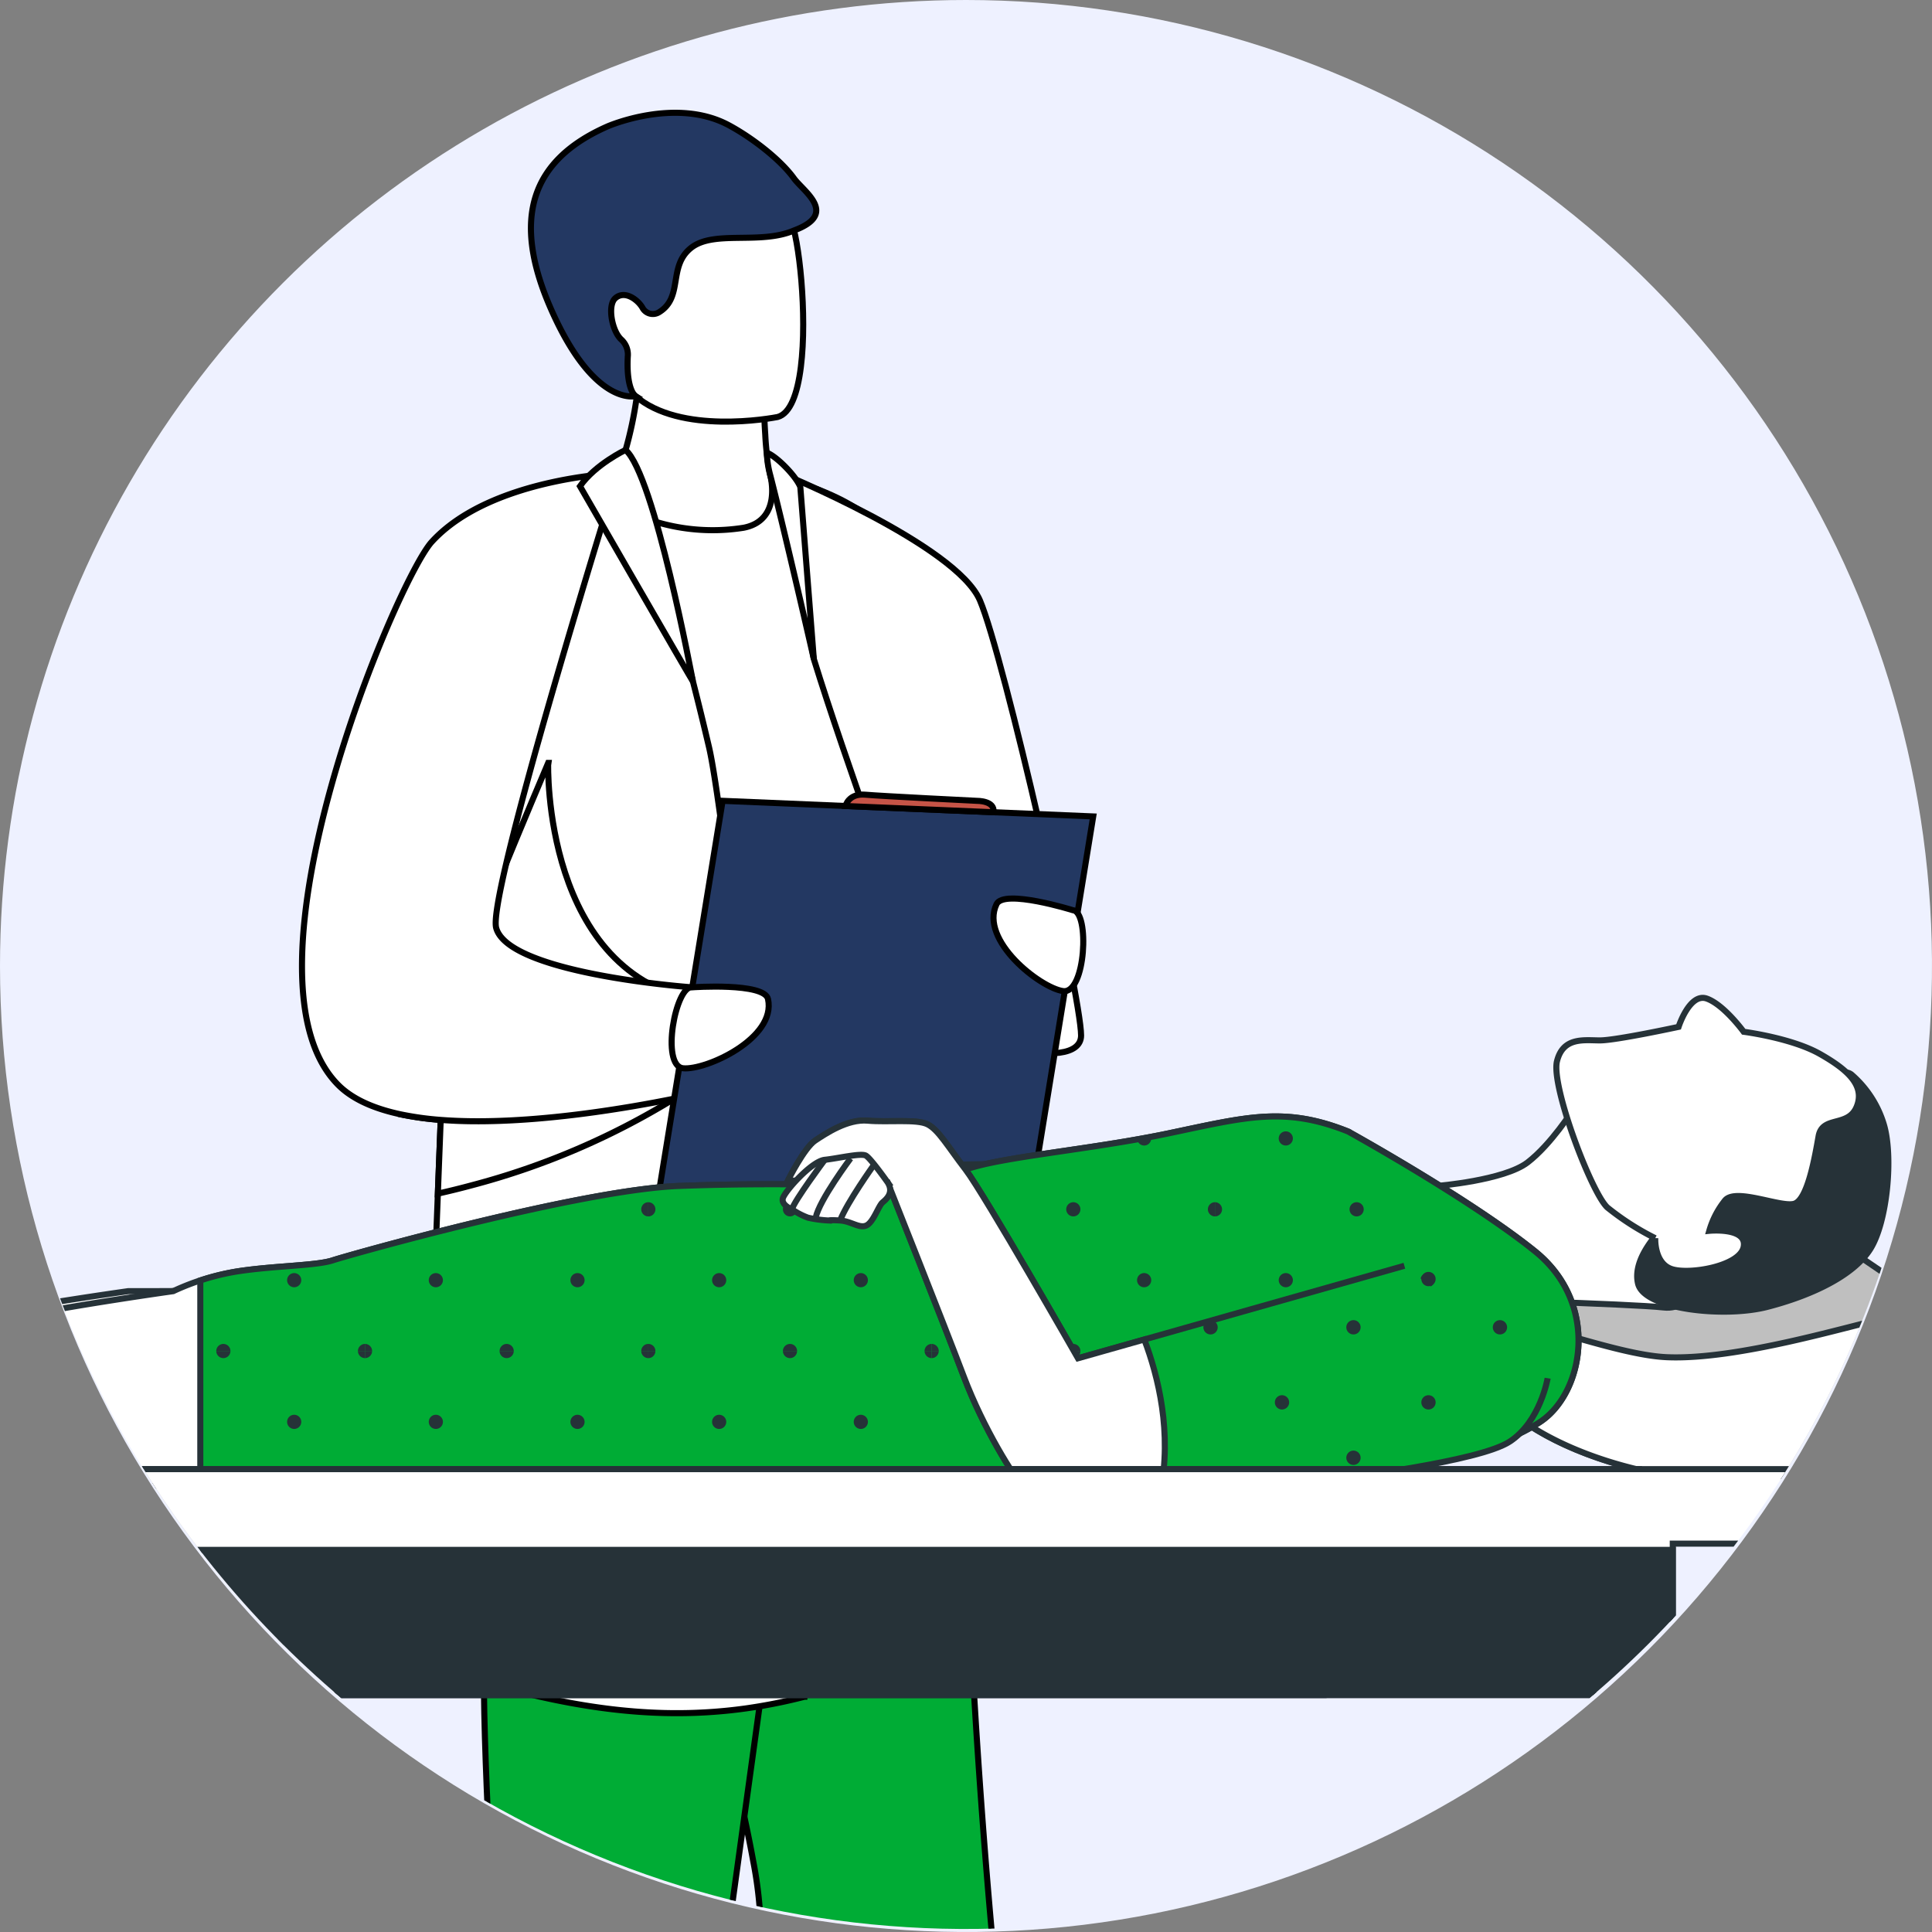 <svg xmlns="http://www.w3.org/2000/svg" width="318" height="318"><rect width="100%" height="100%" fill="#808080" stroke="none"/><defs><clipPath id="clip-path"><path id="Path_1111" data-name="Path 1111" d="M159 0A159 159 0 1 1 0 159 159 159 0 0 1 159 0Z" transform="translate(2564 476.496)" fill="#eef1ff"/></clipPath><clipPath id="clip-path-2"><path id="Union_6" data-name="Union 6" d="M159 0A159 159 0 1 1 0 159 159 159 0 0 1 159 0Z" fill="#fff" stroke="#707070" stroke-width="1"/></clipPath><clipPath id="clip-path-3"><path id="Path_844" data-name="Path 844" d="M158.905 0C246.666 0 317.81 70.98 317.81 158.539s-71.144 158.538-158.905 158.538S0 246.1 0 158.539 71.144 0 158.905 0Z" fill="#eef1ff"/></clipPath><clipPath id="clip-path-4"><path id="Rectangle_100" data-name="Rectangle 100" fill="none" d="M0 0h533.121v116.367H0z"/></clipPath></defs><g id="Mask_Group_18" data-name="Mask Group 18" transform="translate(-2564 -476.496)" clip-path="url('#clip-path')"><g id="Group_688" data-name="Group 688" transform="translate(2564 476)"><path id="Path_423" data-name="Path 423" d="M159 0A159 159 0 1 1 0 159 159 159 0 0 1 159 0Z" transform="translate(0 .496)" fill="#eef1ff"/><g id="Group_6" data-name="Group 6" clip-path="url('#clip-path-2')"><g id="Group_343" data-name="Group 343" transform="translate(49.709 19.057)" stroke="#000" stroke-width="1"><path id="Path_821" data-name="Path 821" d="M1002.93 1609.257h21.76a52.575 52.575 0 0 0-1.736-7.811 22.284 22.284 0 0 0-1.233-3.135c-2.116-4.224-15.558-1.537-15.558-1.537s-1.249 1.07-2.223 5.156a42.939 42.939 0 0 0-1.01 7.327Z" transform="translate(-965.789 -1217.142)" fill="#233862"/><path id="Path_822" data-name="Path 822" d="M1089.3 881.964s17.34 3.045 21.26 13.279 26.067 175.555 26.067 175.555-10.967 8.689-34.508 5.569-12.819-194.403-12.819-194.403Z" transform="translate(-1012.217 -822.23)" fill="#fff"/><path id="Path_823" data-name="Path 823" d="M1150.057 1591.425c.06 2.96.432 5.762 1.506 6.867h43.037c-.547-1.557-2.1-3.9-6.515-4.617-5.021-.812-12.848-3.23-17.417-8.06a12.956 12.956 0 0 1-3.372-6.107c-2.025-9.016-16.743 2.762-16.743 2.762a73.19 73.19 0 0 0-.496 9.155Z" transform="translate(-1047.163 -1206.178)" fill="#233862"/><path id="Path_824" data-name="Path 824" d="M1106.392 1349.484c-4.81 1.534-14 6.218-19.843 4.014-3.773-1.422-24.87-62.446-26.238-89.138a68.377 68.377 0 0 0-1.08-7.95c-1.25-6.888-3.435-16.354-5.952-26.8-6.751-27.988-15.883-63-15.685-74.192.306-17.369 51.763-3.64 51.763-3.64a185.89 185.89 0 0 1 4.245 34.876c1.4 40.947 5.239 110.112 15.688 158.146a4.121 4.121 0 0 1-2.898 4.684Z" transform="translate(-984.961 -968.621)" fill="#00ac35"/><path id="Path_825" data-name="Path 825" d="m1040.184 1158.676-27.2 197.155s-11.946 2.881-21.237.576c0 0-7.964-104.857-7.3-130.206s-5.716-67.832 1.456-72.516 54.281 4.991 54.281 4.991Z" transform="translate(-954.467 -971.816)" fill="#00ac35"/><path id="Path_826" data-name="Path 826" d="M982.464 887.664s28.587-18.485 49.092-9.031c3.268 1.506 6.994 5.71 9.663 8.65 7.411 8.167 21.894 137.9 21.894 137.9s-41.111 13.924-80.649-4.725V887.664Z" transform="translate(-954.469 -818.899)" fill="#fff"/><path id="Path_827" data-name="Path 827" d="M1095.96 880.915s28.94 11.861 32.86 20.974 16.659 65.076 16.659 71.638-22.182 1.467-25.753-9.117c-2.965-8.789-12.967-35.789-18.241-52.866Z" transform="translate(-1017.246 -821.65)" fill="#fff"/><g id="Group_342" data-name="Group 342" transform="translate(37.681)"><path id="Path_828" data-name="Path 828" d="M1054.793 869.135a32.558 32.558 0 0 1-22.393-4.56 64.453 64.453 0 0 0 4.773-16.856c.026-.2.046-.392.065-.578a17.236 17.236 0 0 0 .078-3.862h16.333s4.466 2.042 4.466 3.453q0 1.132.02 2.166c.032 1.878.108 3.518.205 4.926a44.676 44.676 0 0 0 .837 6.743s1.998 7.317-4.384 8.568Z" transform="translate(-1019.771 -800.833)" fill="#fff"/><path id="Path_830" data-name="Path 830" d="M1030.178 800.173c2.211 11.9 17.568 11.51 24.2 10.762 1.867-.208 3.042-.446 3.042-.446 2.106-.562 3.281-3.879 3.827-8.224 1.083-8.6-.286-21.219-1.737-24.447-2.187-4.857-6.3-10.111-21.768-6.32s-10.402 13.427-7.564 28.675Z" transform="translate(-1016.82 -760.412)" fill="#fff"/><path id="Path_831" data-name="Path 831" d="M1047.411 759.062c-2.114-2.926-6.6-6.5-10.666-8.7-8.744-4.731-19.936.149-19.983.169-12.631 5.553-15.93 15.217-9.233 30.272 7.081 15.919 13.824 14.127 13.824 14.127s-1.431-.891-1.3-5.852c.008-.282.019-.518.032-.721a3.338 3.338 0 0 0-1.053-2.715c-1.569-1.4-2.334-5.635-1.02-6.814 1.585-1.422 3.812.305 4.524 1.634a1.94 1.94 0 0 0 2.772.612c3.931-2.485 1.378-7.456 5.134-10.5s11.379-.488 17.015-2.911c7.372-2.748 1.543-6.396-.046-8.601Z" transform="translate(-1004.139 -748.295)" fill="#233862"/></g><path id="Path_832" data-name="Path 832" d="M1027.082 1082.425q-3.734.96-7.4 1.571a77.947 77.947 0 0 1-6.481.827c-12.234 1.065-24.523-.657-38.887-4.776q-4.851-1.392-10.045-3.146c-.369-.124.944-38.106 2.46-77.283.154-4.044.314-8.1.471-12.135l.2-5.1c1.375-34.65 2.737-65.942 3.025-67.627.656-3.812 1.271-7.062 1.94-9.879 1.957-8.21 4.387-12.711 9.686-16.582.516-.392 4.753-2.528 8.49-4.387 3.1-1.539 5.847-2.882 5.847-2.882 1.232.6 2.711 3.427 4.26 7.39 2.845 7.3 5.916 18.489 8.053 26.842a.21.21 0 0 1 .01.042 551.7 551.7 0 0 1 2.643 10.8c.477 2.035 1.107 5.975 1.849 11.316 1.006 7.269 2.208 17.134 3.479 28.329.13 1.15.261 2.316.392 3.492l.454 4.074c.049.441.1.882.143 1.323.49 4.433.984 9.01 1.474 13.661.408 3.845 6.239 6.625 6.641 10.535.232 2.3.716 23.484 1.341 30.246.447 4.824.129 51.079-.045 53.349Z" transform="translate(-944.368 -821.71)" fill="#fff"/><path id="Path_833" data-name="Path 833" d="M990.447 987.756c-.018.079-.991 35.038 25.306 39.285s8.824 5.37 8.824 5.37-49.478-2.1-50.295-3.409 16.165-41.246 16.165-41.246Z" transform="translate(-949.928 -880.746)" fill="#fff"/><path id="Path_834" data-name="Path 834" d="M1002.742 1100.488s-.493.349-1.441.96a.36.36 0 0 0-.049.029A123.478 123.478 0 0 1 968 1115.7q-2.729.74-5.638 1.391c.154-4.044.314-8.1.471-12.135a50.808 50.808 0 0 1-6.517-.9c.068-.533.14-1.065.209-1.6 2.2-.9 4.4-1.777 6.511-2.6a453.259 453.259 0 0 1 4.965-1.908c7.122-2.7 12.4-4.537 12.4-4.537l21.08 6.677Z" transform="translate(-940.003 -939.185)" fill="#fff"/><path id="Path_835" data-name="Path 835" d="M988.137 982.426s-2.708.676-7.02 1.545a.122.122 0 0 0-.046.01c-7.951 1.6-21.319 3.838-33.258 3.717a77.904 77.904 0 0 1-5.168-.219 50.788 50.788 0 0 1-6.517-.9c-4.364-.922-8.02-2.48-10.411-4.917-17.761-18.091 9.692-83.02 15.465-89.338 6.739-7.376 19.038-9.964 25.83-10.852.284-.036.556-.072.82-.1 2.388-.284 3.92-.343 4.005-.346s-.532 1.712-1.424 4.616c-.346 1.124-.748 2.427-1.189 3.881-4.172 13.661-12.221 40.51-15.769 55.651-1.3 5.541-2 9.513-1.679 10.7 1.385 5.171 15.735 7.83 24.827 9.006 3.793.49 6.671.722 7.314.771a.939.939 0 0 1 .134.009l.526 2.156 1.258 5.172 1.238 5.08Z" transform="translate(-919.818 -821.708)" fill="#fff"/><path id="Path_836" data-name="Path 836" d="m1108.049 1080.313-61-2.574 12.374-76.018 61 2.569Z" transform="translate(-990.193 -888.47)" fill="#233862"/><path id="Path_837" data-name="Path 837" d="M1059.357 1070.266s11.874-.829 12.47 1.939c1.389 6.452-10.208 11.75-13.965 11.387s-1.239-13.755 1.495-13.326Z" transform="translate(-995.122 -926.32)" fill="#fff"/><path id="Path_838" data-name="Path 838" d="M1187.591 1039.642s-11.361-3.552-12.58-1c-2.843 5.955 7.214 13.792 10.953 14.309s4.384-13.099 1.627-13.309Z" transform="translate(-1060.694 -908.383)" fill="#fff"/><path id="Path_839" data-name="Path 839" d="M1029.7 872.479s-5 2.381-7.5 5.974c0 0 18.673 32.42 18.589 32.116s-6.315-33.937-11.089-38.09Z" transform="translate(-976.446 -816.984)" fill="#fff"/><path id="Path_840" data-name="Path 840" d="M1091.03 873.5c1.645.621 4.8 3.852 5.51 5.638l2.22 28.3s-4.739-20.771-7.152-30.16a15.811 15.811 0 0 1-.578-3.778Z" transform="translate(-1014.519 -817.55)" fill="#fff"/><path id="Path_841" data-name="Path 841" d="M1119.99 1001.3s.482-2.109 3.259-1.864 18.375 1.012 18.375 1.012 3.009-.049 2.729 1.878Z" transform="translate(-1030.537 -887.195)" fill="#c65447"/></g></g><g id="Mask_Group_13" data-name="Mask Group 13" transform="translate(0 .496)" clip-path="url('#clip-path-3')"><g id="Group_345" data-name="Group 345" transform="translate(-205.067 163.435)"><g id="Group_294" data-name="Group 294" clip-path="url('#clip-path-4')"><path id="Path_602" data-name="Path 602" d="M62.293 3.884S81.8 16.428 82.727 20.146 71.58 36.407 53.933 41.052s-46.441-4.18-51.55-16.261S.524 5.742 10.741 2.027 56.255.167 62.293 3.884" transform="translate(446.472 37.954)" fill="#bfbfbf"/><path id="Path_603" data-name="Path 603" d="M508.765 41.838s19.507 12.544 20.434 16.262-11.147 16.261-28.794 20.906-46.441-4.18-51.55-16.261-1.859-19.049 8.358-22.764 45.514-1.86 51.552 1.857Z" fill="none" stroke="#263238" stroke-miterlimit="10" stroke-width="1"/><path id="Path_604" data-name="Path 604" d="M53.932 26.186C36.284 30.831 7.49 22.005 2.382 9.925A25.933 25.933 0 0 1 0 0c8.334 0 24.03 6.777 33.033 7.137 11.61.465 29.723-5.11 36.224-6.5s13.469 4.642 13.469 4.642c.929 3.716-11.146 16.261-28.794 20.907" transform="translate(446.473 52.821)" fill="#fff"/><path id="Path_605" data-name="Path 605" d="M500.405 79.007c-17.648 4.645-46.442-4.181-51.55-16.261a25.933 25.933 0 0 1-2.382-9.925c8.334 0 24.03 6.777 33.033 7.137 11.61.465 29.723-5.11 36.224-6.5s13.469 4.642 13.469 4.642c.929 3.716-11.147 16.261-28.794 20.907Z" fill="none" stroke="#263238" stroke-miterlimit="10" stroke-width="1"/><path id="Path_606" data-name="Path 606" d="M22.384.1S18.8 5.775 14.922 8.76 0 12.641 0 12.641l.9 18.511s31.336.9 36.411 1.492 8.752-6.432 7.51-12.62S31.336-1.391 22.384.1" transform="translate(441.595 19.127)" fill="#fff"/><path id="Path_607" data-name="Path 607" d="M463.979 19.227s-3.584 5.675-7.462 8.66-14.922 3.881-14.922 3.881l.9 18.511s31.336.9 36.411 1.492 8.752-6.432 7.51-12.62-13.485-21.415-22.437-19.924Z" fill="none" stroke="#263238" stroke-miterlimit="10" stroke-width="1"/><path id="Path_608" data-name="Path 608" d="M35.316.4a17.484 17.484 0 0 1 5.256 8.089c1.618 5.258.606 16.177-2.223 20.627s-9.906 7.684-16.98 9.5-20.215.4-21.226-3.842 3.638-8.7 4.448-9.706 9.3-8.9 11.724-9.3 3.031.4 6.266-3.235a96.686 96.686 0 0 0 8.087-10.312C31.273 1.006 33.9-.813 35.316.4" transform="translate(474.541 13.069)" fill="#263238"/><path id="Path_609" data-name="Path 609" d="M509.857 13.469a17.484 17.484 0 0 1 5.256 8.089c1.618 5.258.606 16.177-2.223 20.627s-9.906 7.684-16.98 9.5-20.215.4-21.226-3.842 3.638-8.7 4.448-9.706 9.3-8.9 11.724-9.3 3.031.4 6.266-3.235a96.686 96.686 0 0 0 8.087-10.312c.605-1.215 3.232-3.034 4.648-1.821Z" fill="none" stroke="#263238" stroke-miterlimit="10" stroke-width="1"/><path id="Path_610" data-name="Path 610" d="M25.17 38.34s6.266-.607 5.661 2.629-9.1 4.65-11.927 3.64-2.628-5.055-2.628-5.055A43.261 43.261 0 0 1 8.392 34.5C5.764 32.072-.907 14.479.1 10.434S4.551 7 7.179 7s12.937-2.228 12.937-2.228S21.935-.891 24.765.121s6.066 5.459 6.066 5.459 7.882 1.012 12.532 3.641 7.479 5.258 6.064 8.7-5.659 1.416-6.266 4.853-1.82 10.516-4.043 11.122-9.5-2.629-11.32-.606a14.114 14.114 0 0 0-2.628 5.05" transform="translate(461.239 .811)" fill="#fff"/><path id="Path_611" data-name="Path 611" d="M486.409 39.151s6.266-.607 5.661 2.629-9.1 4.65-11.927 3.64-2.628-5.055-2.628-5.055a43.261 43.261 0 0 1-7.884-5.054c-2.628-2.428-9.299-20.021-8.292-24.066s4.451-3.434 7.079-3.434 12.937-2.228 12.937-2.228 1.819-5.663 4.649-4.651 6.066 5.459 6.066 5.459 7.882 1.012 12.532 3.641 7.479 5.258 6.064 8.7-5.659 1.416-6.266 4.853-1.82 10.516-4.043 11.122-9.5-2.629-11.32-.606a14.114 14.114 0 0 0-2.628 5.05Z" fill="none" stroke="#263238" stroke-miterlimit="10" stroke-width="1"/><path id="Line_5" data-name="Line 5" transform="translate(194.285 106.88)" fill="#fff" d="M238.023 0H0"/><path id="Line_6" data-name="Line 6" fill="none" stroke="#263238" stroke-miterlimit="10" stroke-width="1" d="M432.308 106.88H194.285"/><path id="Line_7" data-name="Line 7" transform="translate(168.362 106.88)" fill="#fff" d="M25.923 0H0"/><path id="Line_8" data-name="Line 8" fill="none" stroke="#263238" stroke-miterlimit="10" stroke-width="1" d="M194.285 106.88h-25.923"/><path id="Path_612" data-name="Path 612" d="M322 4.721s8.417 3.465 19.16 12.123 8.059 23.288.9 28.065-22.084 8.658-41.184 10.449-42.677.9-43.872.3-253.376 0-253.376 0-2.395-3.287-1.5-9.258S.338 32.368.038 27.293 1.233 12.067 3.022 8.484s4.777.6 5.372 2.985 6.566 16.122 8.954 20a19.429 19.429 0 0 0 4.475 5.375s20.892-.3 34.022-2.388 24.472-4.479 34.322-6.57 26.859-4.477 26.859-4.477 24.7.092 30.664-.8 4.056-2.6 6.741-3.5S194.69 9.6 210.806 9s15.152-2.9 20.227-3.2 10.743-.3 16.414-2.388 30.616.5 43.448-2.188 20.658-.68 31.1 3.5" transform="translate(109.147 25.673)" fill="#fff"/><path id="Path_613" data-name="Path 613" d="M431.147 30.394s8.417 3.465 19.16 12.123 8.059 23.288.9 28.065-22.084 8.658-41.184 10.449-42.677.9-43.872.3-253.376 0-253.376 0-2.395-3.287-1.5-9.258-1.79-14.032-2.09-19.107 1.195-15.226 2.984-18.809 4.777.6 5.372 2.985 6.566 16.122 8.954 20a19.429 19.429 0 0 0 4.475 5.375s20.892-.3 34.022-2.388 24.472-4.479 34.322-6.57 26.859-4.477 26.859-4.477 24.7.092 30.664-.8 4.056-2.6 6.741-3.5 40.259-9.509 56.375-10.109 15.152-2.9 20.227-3.2 10.743-.3 16.414-2.388 30.616.5 43.448-2.188 20.656-.683 31.105 3.497Z" fill="none" stroke="#263238" stroke-miterlimit="10" stroke-width="1"/><path id="Path_614" data-name="Path 614" d="M310.416 2.483s20 11.047 30.739 19.7 8.059 23.288.9 28.065-22.089 8.663-41.187 10.452-42.678.9-43.872.3S3.618 61 3.618 61s-2.385-3.285-1.49-9.256S.338 37.712.038 32.638s1.195-15.227 2.984-18.81 4.777.6 5.372 2.985 6.564 16.122 8.954 20a19.43 19.43 0 0 0 4.475 5.375s20.892-.3 34.022-2.388 24.472-4.479 34.322-6.57 26.859-4.477 26.859-4.477a40.031 40.031 0 0 1 10.743-3.285c5.968-.9 12.832-.9 15.518-1.791s40.888-11.643 57-12.241 25.667 0 30.739-.3 10.743-.3 16.414-2.388 20.594-3.285 33.428-5.972 19.1-4.477 29.544-.3" transform="translate(116.554 20.329)" fill="#fff"/><path id="Path_615" data-name="Path 615" d="M426.97 22.812s20 11.047 30.739 19.7 8.059 23.288.9 28.065-22.089 8.663-41.187 10.452-42.678.9-43.872.3-253.378 0-253.378 0-2.385-3.285-1.49-9.256-1.79-14.032-2.09-19.106 1.195-15.227 2.984-18.81 4.777.6 5.372 2.985 6.564 16.122 8.954 20a19.43 19.43 0 0 0 4.475 5.375s20.892-.3 34.022-2.388 24.472-4.479 34.322-6.57 26.859-4.477 26.859-4.477a40.031 40.031 0 0 1 10.743-3.285c5.968-.9 12.832-.9 15.518-1.791s40.888-11.643 57-12.241 25.667 0 30.739-.3 10.743-.3 16.414-2.388 20.594-3.285 33.428-5.972 19.104-4.476 29.548-.293Z" fill="none" stroke="#263238" stroke-miterlimit="10" stroke-width="1"/><path id="Path_616" data-name="Path 616" d="M0 26.994a38.51 38.51 0 0 1 6.289-1.521c5.968-.9 12.834-.9 15.518-1.792s40.888-11.643 57-12.241 25.666 0 30.739-.3 10.745-.3 16.415-2.389 20.591-3.283 33.425-5.971 19.1-4.479 29.545-.3c0 0 20 11.047 30.74 19.7s8.057 23.288.9 28.065-22.087 8.665-41.187 10.455-42.677.9-43.87.3c-.623-.311-69.667-.3-135.514-.212Z" transform="translate(238.036 20.329)" fill="#00ac35"/><path id="Path_617" data-name="Path 617" d="M238.036 47.323a38.51 38.51 0 0 1 6.289-1.521c5.968-.9 12.834-.9 15.518-1.792s40.888-11.643 57-12.241 25.666 0 30.739-.3 10.745-.3 16.415-2.389 20.591-3.283 33.425-5.971 19.1-4.479 29.545-.3c0 0 20 11.047 30.74 19.7s8.057 23.288.9 28.065-22.087 8.665-41.187 10.455-42.677.9-43.87.3c-.623-.311-69.667-.3-135.514-.212Z" fill="none" stroke="#263238" stroke-miterlimit="10" stroke-width="1"/><path id="Path_618" data-name="Path 618" d="M1.166 0a1.165 1.165 0 0 1 1.073.711 1.149 1.149 0 0 1 .092.455H0A1.149 1.149 0 0 1 .092.711 1.165 1.165 0 0 1 1.166 0" transform="translate(240.666 57.772)" fill="#263238"/><path id="Path_619" data-name="Path 619" d="M1.166 2.331a1.165 1.165 0 1 1 1.166-1.166 1.166 1.166 0 0 1-1.166 1.166" transform="translate(252.322 46.11)" fill="#263238"/><path id="Path_620" data-name="Path 620" d="M0 1.166A1.163 1.163 0 0 1 .342.342 1.165 1.165 0 0 1 1.166 0v1.166Z" transform="translate(263.982 57.772)" fill="#263238"/><path id="Path_621" data-name="Path 621" d="M.071 0C.1 0 .117.013.141.015H0C.026.013.045 0 .071 0" transform="translate(241.76 81.097)" fill="#263238"/><path id="Path_622" data-name="Path 622" d="M2.332 1.168A1.166 1.166 0 1 1 1.166 0a1.166 1.166 0 0 1 1.166 1.168" transform="translate(252.324 69.433)" fill="#263238"/><path id="Path_623" data-name="Path 623" d="M1.166 1.166A1.166 1.166 0 0 1 0 0h2.332a1.167 1.167 0 0 1-1.166 1.166" transform="translate(240.666 58.939)" fill="#263238"/><path id="Path_624" data-name="Path 624" d="M1.166 0v1.166A1.163 1.163 0 0 1 .342.823 1.162 1.162 0 0 1 0 0Z" transform="translate(263.982 58.939)" fill="#263238"/><path id="Path_625" data-name="Path 625" d="M0 1.166V0a1.163 1.163 0 0 1 1.074.711 1.155 1.155 0 0 1 .092.455Z" transform="translate(265.148 57.772)" fill="#263238"/><path id="Path_626" data-name="Path 626" d="M0 1.166A1.166 1.166 0 0 1 1.166 0a1.165 1.165 0 0 1 1.073.711 1.183 1.183 0 0 1 .091.455Z" transform="translate(287.298 57.772)" fill="#263238"/><path id="Path_627" data-name="Path 627" d="M.478.416A1.128 1.128 0 0 1 0 .308Q.675.152 1.352 0a1.147 1.147 0 0 1-.874.416" transform="translate(287.986 36.363)" fill="#263238"/><path id="Path_628" data-name="Path 628" d="M0 1.166a1.166 1.166 0 1 1 1.166 1.167A1.166 1.166 0 0 1 0 1.166" transform="translate(298.956 46.11)" fill="#263238"/><path id="Path_629" data-name="Path 629" d="M0 1.166a1.165 1.165 0 1 1 1.166 1.167A1.165 1.165 0 0 1 0 1.166" transform="translate(275.64 46.11)" fill="#263238"/><path id="Path_630" data-name="Path 630" d="M1.166 0v1.166H0A1.166 1.166 0 0 1 1.166 0" transform="translate(310.614 57.772)" fill="#263238"/><path id="Path_631" data-name="Path 631" d="M0 1.166A1.166 1.166 0 0 1 1.166 0v2.334A1.169 1.169 0 0 1 0 1.166" transform="translate(310.614 34.447)" fill="#263238"/><path id="Path_632" data-name="Path 632" d="M2.332 1.168A1.166 1.166 0 1 1 1.166 0a1.166 1.166 0 0 1 1.166 1.168" transform="translate(298.956 69.433)" fill="#263238"/><path id="Path_633" data-name="Path 633" d="M2.33 1.168A1.165 1.165 0 1 1 1.164 0 1.165 1.165 0 0 1 2.33 1.168" transform="translate(275.642 69.433)" fill="#263238"/><path id="Path_634" data-name="Path 634" d="M1.166 0A1.166 1.166 0 0 1 0 1.166V0Z" transform="translate(265.146 58.939)" fill="#263238"/><path id="Path_635" data-name="Path 635" d="M1.166 1.166A1.167 1.167 0 0 1 0 0h2.332a1.167 1.167 0 0 1-1.166 1.166" transform="translate(287.298 58.939)" fill="#263238"/><path id="Path_636" data-name="Path 636" d="M1.166 1.166A1.168 1.168 0 0 1 0 0h1.166Z" transform="translate(310.614 58.939)" fill="#263238"/><path id="Path_637" data-name="Path 637" d="M0 0a1.182 1.182 0 0 1 .455.091 1.165 1.165 0 0 1 .619.62 1.149 1.149 0 0 1 .092.455H0Z" transform="translate(311.78 57.772)" fill="#263238"/><path id="Path_638" data-name="Path 638" d="M0 1.166A1.17 1.17 0 0 1 1.166 0a1.166 1.166 0 0 1 1.075.711 1.183 1.183 0 0 1 .091.455Z" transform="translate(333.931 57.772)" fill="#263238"/><path id="Path_639" data-name="Path 639" d="M.455 2.242A1.176 1.176 0 0 1 0 2.334V0a1.148 1.148 0 0 1 .455.092 1.164 1.164 0 0 1 .711 1.074 1.168 1.168 0 0 1-.711 1.076" transform="translate(311.779 34.447)" fill="#263238"/><path id="Path_640" data-name="Path 640" d="M1.166 0A1.166 1.166 0 1 1 0 1.166 1.165 1.165 0 0 1 1.166 0" transform="translate(333.931 34.447)" fill="#263238"/><path id="Path_641" data-name="Path 641" d="M1.166 2.331a1.165 1.165 0 1 1 1.166-1.166 1.166 1.166 0 0 1-1.166 1.166" transform="translate(345.589 46.11)" fill="#263238"/><path id="Path_642" data-name="Path 642" d="M1.166 2.331a1.165 1.165 0 1 1 1.166-1.166 1.166 1.166 0 0 1-1.166 1.166" transform="translate(322.272 46.11)" fill="#263238"/><path id="Path_643" data-name="Path 643" d="M0 1.166A1.166 1.166 0 0 1 1.166 0v1.166Z" transform="translate(357.248 57.772)" fill="#263238"/><path id="Path_644" data-name="Path 644" d="M0 1.166A1.166 1.166 0 0 1 1.166 0v2.334A1.169 1.169 0 0 1 0 1.166" transform="translate(357.248 34.447)" fill="#263238"/><path id="Path_645" data-name="Path 645" d="M2.332 1.168A1.166 1.166 0 1 1 1.166 0a1.166 1.166 0 0 1 1.166 1.168" transform="translate(345.589 69.433)" fill="#263238"/><path id="Path_646" data-name="Path 646" d="M2.332 1.168A1.166 1.166 0 1 1 1.166 0a1.165 1.165 0 0 1 1.166 1.168" transform="translate(322.272 69.433)" fill="#263238"/><path id="Path_647" data-name="Path 647" d="M.2.04H0A1.14 1.14 0 0 1 .2 0Z" transform="translate(358.213 81.097)" fill="#263238"/><path id="Path_648" data-name="Path 648" d="M1.166 0a1.169 1.169 0 0 1-.711 1.074A1.177 1.177 0 0 1 0 1.166V0Z" transform="translate(311.78 58.939)" fill="#263238"/><path id="Path_649" data-name="Path 649" d="M1.166 1.166A1.167 1.167 0 0 1 0 0h2.332a1.167 1.167 0 0 1-1.166 1.166" transform="translate(333.931 58.939)" fill="#263238"/><path id="Path_650" data-name="Path 650" d="M1.166 1.166A1.168 1.168 0 0 1 0 0h1.166Z" transform="translate(357.247 58.939)" fill="#263238"/><path id="Path_651" data-name="Path 651" d="M0 0a1.182 1.182 0 0 1 .455.091 1.165 1.165 0 0 1 .619.62 1.149 1.149 0 0 1 .092.455H0Z" transform="translate(358.413 57.772)" fill="#263238"/><path id="Path_652" data-name="Path 652" d="M0 1.166A1.166 1.166 0 0 1 1.166 0a1.165 1.165 0 0 1 1.073.711 1.183 1.183 0 0 1 .091.455Z" transform="translate(380.565 57.772)" fill="#263238"/><path id="Path_653" data-name="Path 653" d="M.455 2.242A1.176 1.176 0 0 1 0 2.334V0a1.147 1.147 0 0 1 .455.092 1.164 1.164 0 0 1 .711 1.074 1.168 1.168 0 0 1-.711 1.076" transform="translate(358.413 34.447)" fill="#263238"/><path id="Path_654" data-name="Path 654" d="M1.166 0A1.166 1.166 0 1 1 0 1.166 1.165 1.165 0 0 1 1.166 0" transform="translate(380.565 34.447)" fill="#263238"/><path id="Path_655" data-name="Path 655" d="M0 1.166a1.167 1.167 0 1 1 1.166 1.167A1.167 1.167 0 0 1 0 1.166" transform="translate(392.221 46.11)" fill="#263238"/><path id="Path_656" data-name="Path 656" d="M0 1.166a1.166 1.166 0 1 1 1.166 1.167A1.166 1.166 0 0 1 0 1.166" transform="translate(368.905 46.11)" fill="#263238"/><path id="Path_657" data-name="Path 657" d="M2.3.262a1.166 1.166 0 0 1-1.165 1.165A1.153 1.153 0 0 1 0 .413Q1.129.214 2.247 0A1.111 1.111 0 0 1 2.3.262" transform="translate(392.252 23.688)" fill="#263238"/><path id="Path_658" data-name="Path 658" d="M0 1.166A1.167 1.167 0 0 1 1.166 0v1.166Z" transform="translate(403.881 57.772)" fill="#263238"/><path id="Path_659" data-name="Path 659" d="M.342.34A1.16 1.16 0 0 1 1.164 0v2.333A1.167 1.167 0 0 1 .342.34" transform="translate(403.881 34.447)" fill="#263238"/><path id="Path_660" data-name="Path 660" d="M.209.042H0V0a1.11 1.11 0 0 1 .209.042" transform="translate(358.413 81.097)" fill="#263238"/><path id="Path_661" data-name="Path 661" d="M1.091 0A1.148 1.148 0 0 1 2.2.87C1.425.847.695.823 0 .8A1.152 1.152 0 0 1 1.091 0" transform="translate(380.639 81.097)" fill="#263238"/><path id="Path_662" data-name="Path 662" d="M1.166 0A1.165 1.165 0 1 1 0 1.168 1.166 1.166 0 0 1 1.166 0" transform="translate(392.221 69.433)" fill="#263238"/><path id="Path_663" data-name="Path 663" d="M2.33 1.168A1.165 1.165 0 1 1 1.164 0 1.165 1.165 0 0 1 2.33 1.168" transform="translate(368.906 69.433)" fill="#263238"/><path id="Path_664" data-name="Path 664" d="M0 .774A1.178 1.178 0 0 1 .264.34 1.167 1.167 0 0 1 1.088 0v.732L0 .774" transform="translate(403.959 81.097)" fill="#263238"/><path id="Path_665" data-name="Path 665" d="M0 0h1.166a1.169 1.169 0 0 1-.711 1.074A1.183 1.183 0 0 1 0 1.166Z" transform="translate(358.413 58.939)" fill="#263238"/><path id="Path_666" data-name="Path 666" d="M1.166 1.166A1.166 1.166 0 0 1 0 0h2.332a1.167 1.167 0 0 1-1.166 1.166" transform="translate(380.565 58.939)" fill="#263238"/><path id="Path_667" data-name="Path 667" d="M1.166 0v1.166A1.156 1.156 0 0 1 .343.823 1.157 1.157 0 0 1 0 0Z" transform="translate(403.879 58.939)" fill="#263238"/><path id="Path_668" data-name="Path 668" d="M0 1.166V0a1.163 1.163 0 0 1 1.074.711 1.155 1.155 0 0 1 .092.455Z" transform="translate(405.045 57.772)" fill="#263238"/><path id="Path_669" data-name="Path 669" d="M0 1.166A1.166 1.166 0 0 1 1.166 0a1.165 1.165 0 0 1 1.073.711 1.183 1.183 0 0 1 .091.455Z" transform="translate(427.197 57.772)" fill="#263238"/><path id="Path_670" data-name="Path 670" d="M1.166 1.166A1.167 1.167 0 0 1 0 2.334V0a1.164 1.164 0 0 1 1.166 1.166" transform="translate(405.045 34.447)" fill="#263238"/><path id="Path_671" data-name="Path 671" d="M1.166 0A1.166 1.166 0 1 1 0 1.166 1.165 1.165 0 0 1 1.166 0" transform="translate(427.197 34.447)" fill="#263238"/><path id="Path_672" data-name="Path 672" d="M0 1.166a1.166 1.166 0 1 1 1.166 1.167A1.166 1.166 0 0 1 0 1.166" transform="translate(438.855 46.11)" fill="#263238"/><path id="Path_673" data-name="Path 673" d="M1.166 2.331a1.165 1.165 0 1 1 1.166-1.166 1.165 1.165 0 0 1-1.166 1.166" transform="translate(415.539 46.11)" fill="#263238"/><path id="Path_674" data-name="Path 674" d="M2.33 1.168A1.165 1.165 0 1 1 1.164 0 1.165 1.165 0 0 1 2.33 1.168" transform="translate(415.539 22.783)" fill="#263238"/><path id="Path_675" data-name="Path 675" d="M0 1.166A1.166 1.166 0 0 1 1.166 0v1.166Z" transform="translate(450.513 57.772)" fill="#263238"/><path id="Path_676" data-name="Path 676" d="M0 0a1.159 1.159 0 0 1 1.059.688Q.529.713 0 .734Z" transform="translate(405.045 81.097)" fill="#263238"/><path id="Path_677" data-name="Path 677" d="M2.332 1.168A1.166 1.166 0 1 1 1.166 0a1.166 1.166 0 0 1 1.166 1.168" transform="translate(438.855 69.433)" fill="#263238"/><path id="Path_678" data-name="Path 678" d="M2.33 1.168A1.165 1.165 0 1 1 1.164 0 1.165 1.165 0 0 1 2.33 1.168" transform="translate(415.539 69.433)" fill="#263238"/><path id="Path_679" data-name="Path 679" d="M1.166 0A1.166 1.166 0 0 1 0 1.166V0Z" transform="translate(405.045 58.939)" fill="#263238"/><path id="Path_680" data-name="Path 680" d="M1.166 1.166A1.166 1.166 0 0 1 0 0h2.332a1.167 1.167 0 0 1-1.166 1.166" transform="translate(427.197 58.939)" fill="#263238"/><path id="Path_681" data-name="Path 681" d="M1.166 1.166A1.168 1.168 0 0 1 0 0h1.166Z" transform="translate(450.513 58.939)" fill="#263238"/><path id="Path_682" data-name="Path 682" d="M0 0a1.163 1.163 0 0 1 1.074.711 1.149 1.149 0 0 1 .092.455H0Z" transform="translate(451.679 57.772)" fill="#263238"/><path id="Path_683" data-name="Path 683" d="M.167.264A1.119 1.119 0 0 1 0 0c.053.087.115.175.167.264" transform="translate(462.259 47.707)" fill="#263238"/><path id="Path_684" data-name="Path 684" d="M0 1.166V0h1.166A1.166 1.166 0 0 1 0 1.166" transform="translate(451.679 58.939)" fill="#263238"/><path id="Path_685" data-name="Path 685" d="M101.469 23.91 47.75 39.136s-15.518-27.169-18.5-31.05-4.48-6.568-6.271-7.464-6.566-.3-9.849-.6-6.864 2.093-8.655 3.287S0 9.877 0 9.877l16.414.3s9.252 23.288 12.534 31.946S37.3 58.841 38.8 60.333s34.618.9 43.87-.3 31.038-3.881 36.111-7.164 6.268-10.449 6.268-10.449" transform="translate(334.753 20.996)" fill="#00ac35"/><path id="Path_686" data-name="Path 686" d="m436.222 44.906-53.719 15.226s-15.518-27.169-18.5-31.05-4.48-6.568-6.271-7.464-6.566-.3-9.849-.6-6.864 2.093-8.655 3.287-4.475 6.568-4.475 6.568l16.414.3s9.252 23.288 12.534 31.946 8.352 16.718 9.852 18.21 34.618.9 43.87-.3 31.038-3.881 36.111-7.164 6.268-10.449 6.268-10.449" fill="none" stroke="#263238" stroke-miterlimit="10" stroke-width="1"/><path id="Path_687" data-name="Path 687" d="M0 9.877S2.686 4.5 4.477 3.309 9.848-.274 13.132.026s8.059-.3 9.848.6 3.283 3.574 6.267 7.46 18.5 31.05 18.5 31.05l10.912-3.092c2.314 6.1 4.6 15.335 2.647 25.094-10.926.212-21.678.031-22.513-.805-1.491-1.492-6.566-9.554-9.848-18.211S16.414 10.175 16.414 10.175Z" transform="translate(334.753 20.997)" fill="#fff"/><path id="Path_688" data-name="Path 688" d="M334.753 30.874s2.686-5.377 4.477-6.568 5.371-3.583 8.655-3.283 8.059-.3 9.848.6 3.283 3.574 6.267 7.46 18.5 31.05 18.5 31.05l10.912-3.092c2.314 6.1 4.6 15.335 2.647 25.094-10.926.212-21.678.031-22.513-.805-1.491-1.492-6.566-9.554-9.848-18.211s-12.531-31.947-12.531-31.947Z" fill="none" stroke="#263238" stroke-miterlimit="10" stroke-width="1"/><path id="Path_689" data-name="Path 689" d="M17.279 4.525S14.507.586 13.7.127 9.112.586 6.931.816.388 5.983.043 7.131 1.536 8.97 1.536 8.97a11.931 11.931 0 0 0 2.641 1.377 19.809 19.809 0 0 0 3.442.46s0-.115 1.836 0 3.214 1.378 4.362.8 1.953-3.215 2.641-3.789 1.872-1.654.821-3.3" transform="translate(333.888 26.647)" fill="#fff"/><path id="Path_690" data-name="Path 690" d="M351.167 31.172s-2.772-3.939-3.579-4.398-4.588.459-6.769.689-6.543 5.167-6.888 6.315 1.493 1.839 1.493 1.839a11.931 11.931 0 0 0 2.641 1.377 19.809 19.809 0 0 0 3.442.46s0-.115 1.836 0 3.214 1.378 4.362.8 1.953-3.215 2.641-3.789 1.872-1.651.821-3.293Z" fill="none" stroke="#263238" stroke-miterlimit="10" stroke-width="1"/><path id="Path_691" data-name="Path 691" d="M340.823 27.463s-5.055 6.776-5.4 8.152" fill="none" stroke="#263238" stroke-miterlimit="10" stroke-width="1"/><path id="Path_692" data-name="Path 692" d="M345.066 27.233s-5.165 6.891-5.74 9.761" fill="none" stroke="#263238" stroke-miterlimit="10" stroke-width="1"/><path id="Path_693" data-name="Path 693" d="M348.854 28.381s-4.362 6.086-5.51 9.073" fill="none" stroke="#263238" stroke-miterlimit="10" stroke-width="1"/><path id="Path_694" data-name="Path 694" d="M47.8 9.281 39.644 0H8.434L0 9h8.716L13.5 3.938h19.957l3.656 5.626Z" transform="translate(32.942 70.535)" fill="#263238"/><path id="Path_695" data-name="Path 695" d="m80.742 79.816-8.156-9.281h-31.21l-8.434 9h8.716l4.784-5.062h19.957l3.656 5.626Z" fill="none" stroke="#263238" stroke-miterlimit="10" stroke-width="1"/><path id="Path_696" data-name="Path 696" d="M0 37.174h421.489V12.262H473.4V0h-444a12.274 12.274 0 0 0-10.52 5.945Z" transform="translate(1.436 78.383)" fill="#bfbfbf"/><path id="Path_697" data-name="Path 697" d="M1.436 115.557h421.489V90.645h51.911V78.383h-444a12.274 12.274 0 0 0-10.52 5.945Z" fill="none" stroke="#263238" stroke-miterlimit="10" stroke-width="1"/><path id="Path_698" data-name="Path 698" d="M66.526 9.793H0L5.92 0h64.863Z" transform="translate(1.436 105.763)" fill="#fff"/><path id="Path_699" data-name="Path 699" d="M67.962 115.556H1.436l5.92-9.793h64.863Z" fill="none" stroke="#263238" stroke-miterlimit="10" stroke-width="1"/><path id="Path_700" data-name="Path 700" d="M0 37.174h421.489V12.262H473.4V0h-444a12.274 12.274 0 0 0-10.52 5.945Z" transform="translate(58.911 78.383)" fill="#fff"/><path id="Path_701" data-name="Path 701" d="M58.911 115.557H480.4V90.645h51.911V78.383h-444a12.274 12.274 0 0 0-10.52 5.945Z" fill="none" stroke="#263238" stroke-miterlimit="10" stroke-width="1"/><path id="Path_702" data-name="Path 702" d="M0 23.892h397.623V0H21.373a12.274 12.274 0 0 0-10.524 5.945Z" transform="translate(82.777 91.665)" fill="#263238"/><path id="Path_703" data-name="Path 703" d="M82.777 115.557H480.4V91.665H104.15a12.274 12.274 0 0 0-10.524 5.945Z" fill="none" stroke="#263238" stroke-miterlimit="10" stroke-width="1"/><path id="Path_704" data-name="Path 704" d="M0 1.176A1.176 1.176 0 1 0 1.176 0 1.176 1.176 0 0 0 0 1.176" transform="translate(450.777 53.857)" fill="#263238"/><path id="Path_705" data-name="Path 705" d="M0 1.176A1.176 1.176 0 1 0 1.176 0 1.176 1.176 0 0 0 0 1.176" transform="translate(426.666 53.857)" fill="#263238"/><path id="Path_706" data-name="Path 706" d="M0 1.176A1.176 1.176 0 1 0 1.176 0 1.176 1.176 0 0 0 0 1.176" transform="translate(403.142 53.857)" fill="#263238"/><path id="Path_707" data-name="Path 707" d="M0 1.176A1.176 1.176 0 1 0 1.176 0 1.176 1.176 0 0 0 0 1.176" transform="translate(426.666 75.331)" fill="#263238"/><path id="Path_708" data-name="Path 708" d="M0 1.176A1.176 1.176 0 1 0 1.176 0 1.176 1.176 0 0 0 0 1.176" transform="translate(439.015 66.212)" fill="#263238"/><path id="Path_709" data-name="Path 709" d="M0 1.176A1.176 1.176 0 1 0 1.176 0 1.176 1.176 0 0 0 0 1.176" transform="translate(414.904 66.212)" fill="#263238"/><path id="Path_710" data-name="Path 710" d="M0 1.176A1.176 1.176 0 1 0 1.176 0 1.176 1.176 0 0 0 0 1.176" transform="translate(439.015 45.915)" fill="#263238"/></g></g></g></g></g></svg>